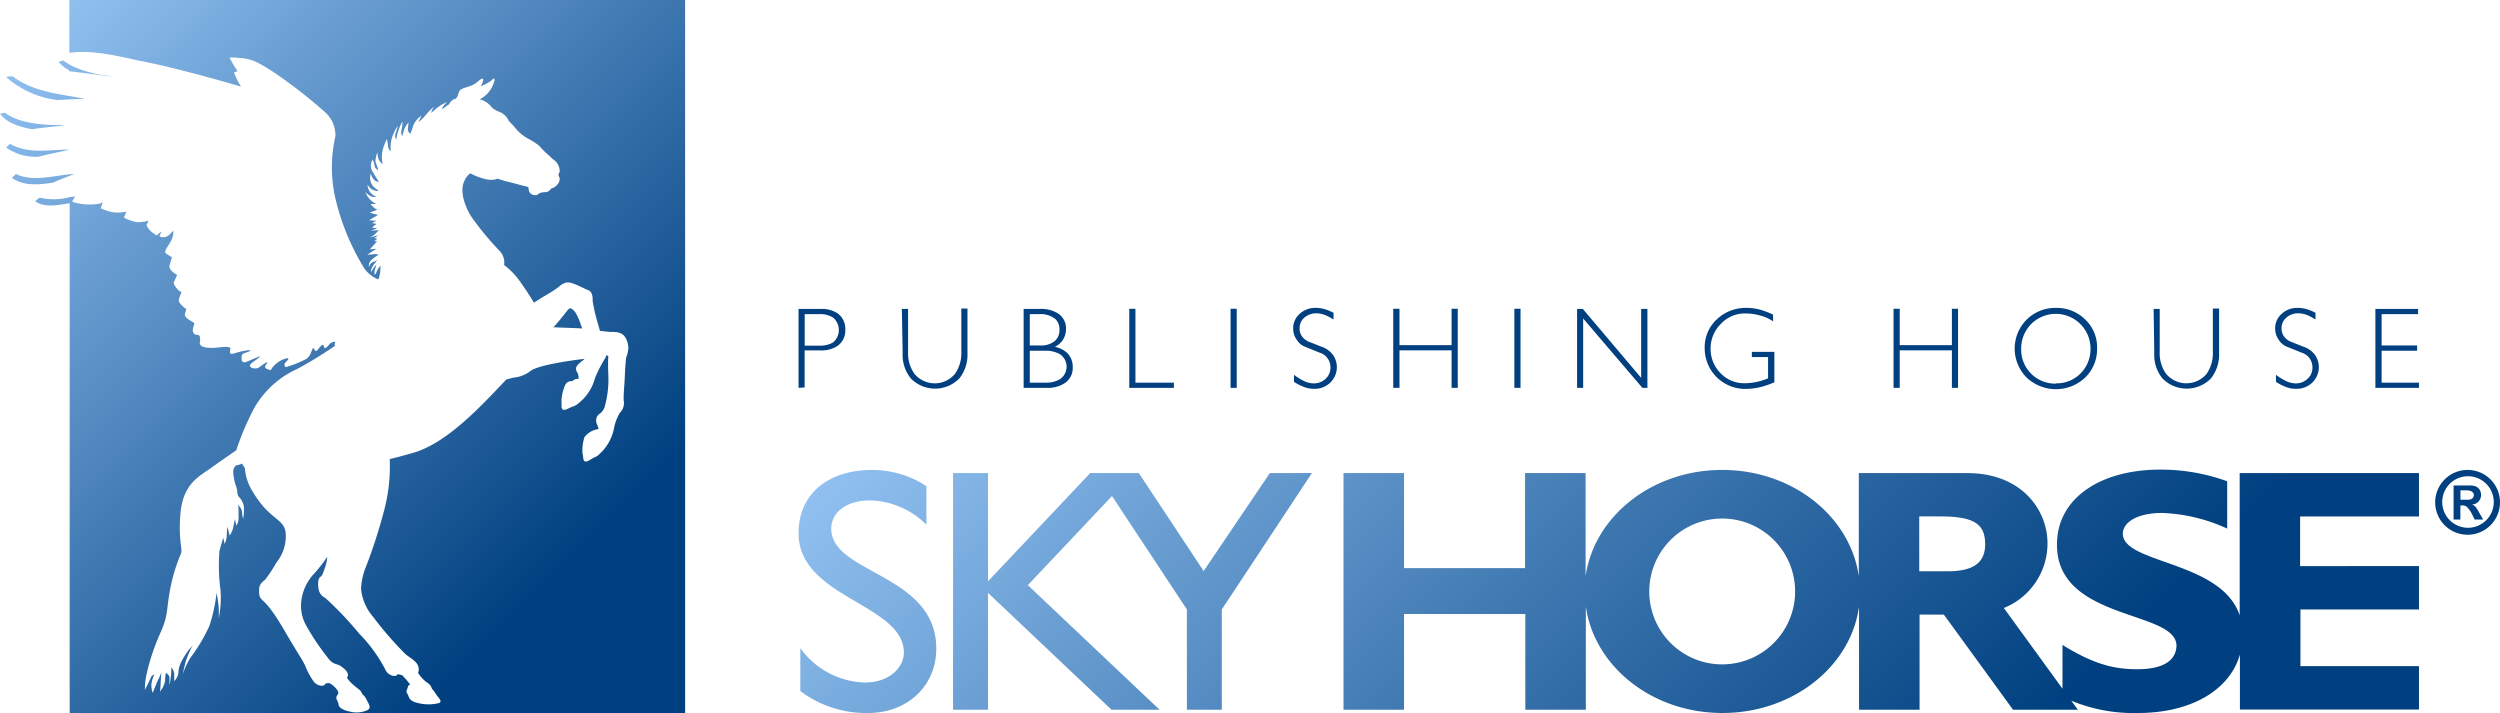 <?xml version="1.0" encoding="UTF-8" standalone="no"?> <svg xmlns:dc="http://purl.org/dc/elements/1.1/" xmlns:cc="http://creativecommons.org/ns#" xmlns:rdf="http://www.w3.org/1999/02/22-rdf-syntax-ns#" xmlns:svg="http://www.w3.org/2000/svg" xmlns="http://www.w3.org/2000/svg" xmlns:xlink="http://www.w3.org/1999/xlink" xmlns:sodipodi="http://sodipodi.sourceforge.net/DTD/sodipodi-0.dtd" xmlns:inkscape="http://www.inkscape.org/namespaces/inkscape" viewBox="0 0 308.56 88.009" id="svg54" sodipodi:docname="sh_logo_heading.svg" width="308.56" height="88.009" inkscape:version="0.92.4 (5da689c313, 2019-01-14)"><defs id="defs10"><style id="style2">.cls-1{fill:none;}.cls-2{fill:url(#linear-gradient);}.cls-3{fill:#004080;}.cls-4{fill:url(#linear-gradient-2);}</style><linearGradient id="linear-gradient" x1="7" y1="19" x2="89" y2="101" gradientUnits="userSpaceOnUse"><stop offset="0" stop-color="#90c0f0" id="stop4"></stop><stop offset="0.8" stop-color="#004080" id="stop6"></stop></linearGradient><linearGradient id="linear-gradient-2" x1="145.41" y1="33.16" x2="257.93" y2="145.68" xlink:href="#linear-gradient"></linearGradient><linearGradient inkscape:collect="always" xlink:href="#linear-gradient" id="linearGradient4568" gradientUnits="userSpaceOnUse" x1="7" y1="19" x2="89" y2="101"></linearGradient></defs><title id="title12">sh_logo_heading</title><g id="Layer_2" data-name="Layer 2" transform="translate(-1.44,-16)"><g id="Tech"><rect class="cls-1" width="320" height="120" id="rect14" x="0" y="0" style="fill:none"></rect><path class="cls-2" d="m 10,24.69 a 4.8,4.8 0 0 1 -1.34,-1.05 5.94,5.94 0 0 1 0.6,-0.18 5,5 0 0 0 0.8,0.53 8.06,8.06 0 0 0 1.23,0.55 l 0.11,0.05 c 0.43,0.15 0.88,0.28 1.32,0.39 l 0.2,0.05 c 0.42,0.1 0.85,0.18 1.24,0.25 h 0.2 l 1,0.17 v 0 C 13.59,25.26 11.77,24.99 9.94,24.79 Z m 63.12,31.36 a 6.94,6.94 0 0 0 -0.68,-1.52 c -0.2,-0.22 -0.55,-0.71 -0.87,-0.33 -0.32,0.38 -1,1.29 -1.81,2.19 1.15,0.06 2.51,0.09 3.54,0.15 z M 69.36,39.27 v 0 c 0,0 0,0 0,0 z M 10,16 v 6.53 c 2.74,-0.46 6.39,0.49 8.83,1 5.12,1 12.35,3.16 12.35,3.16 0,0 -1,-1.73 -0.81,-1.78 l 0.4,-0.12 a 10.58,10.58 0 0 1 -1,-1.7 12.32,12.32 0 0 1 1.54,0.09 c 1.09,0.12 1.73,0.33 3.78,1.65 a 59.71,59.71 0 0 1 6.28,4.85 3.86,3.86 0 0 1 1.47,3.12 17.19,17.19 0 0 0 -0.06,7.44 29.17,29.17 0 0 0 3.64,8.91 4,4 0 0 0 1.71,1.34 1.82,1.82 0 0 1 0.08,-0.19 4.93,4.93 0 0 0 0.19,-1.19 V 48.8 a 2.76,2.76 0 0 0 -0.55,0.93 l -0.19,0.2 V 49.6 c 0,-0.29 0.13,-0.53 0.18,-0.73 a 0.55,0.55 0 0 1 0.13,-0.28 3.1,3.1 0 0 0 -0.52,0.66 3.6,3.6 0 0 0 -0.2,0.39 v -0.38 a 2.46,2.46 0 0 1 0.26,-0.51 c 0.21,-0.3 0.54,-0.71 0.54,-0.71 a 1.64,1.64 0 0 1 -0.56,0.3 c -0.38,0.13 -0.51,0.64 -0.51,0.64 a 0.94,0.94 0 0 1 0.33,-0.91 3.42,3.42 0 0 1 0.89,-0.63 l -0.39,-0.08 -1.05,0.08 1.15,-0.74 -0.83,0.08 0.9,-1 h -0.36 l 0.4,-0.33 -0.39,-0.06 0.52,-0.36 -1.06,0.28 0.4,-0.22 a 5.1,5.1 0 0 0 0.7,-0.68 l -1,0.05 0.81,-0.26 -0.66,-0.12 0.57,-0.45 -0.56,-0.1 0.55,-0.27 -0.9,-0.08 1.1,-0.66 -0.45,-0.11 a 2.4,2.4 0 0 1 -0.56,-0.19 l 0.88,-0.31 c 0,0 0,-0.06 -0.2,-0.14 a 2.91,2.91 0 0 1 -0.59,-0.59 h 0.7 a 2.59,2.59 0 0 1 -1.34,-1.49 c 0.28,0.33 0.88,0.78 1.33,0.57 a 1.57,1.57 0 0 1 -1.06,-1.48 1.43,1.43 0 0 0 1.34,0.79 0.83,0.83 0 0 0 -0.32,-0.28 1.61,1.61 0 0 1 -0.62,-1.85 c 0.16,0.49 0.41,1 1,1 0,0 -0.57,-0.85 -0.89,-1.44 a 1.47,1.47 0 0 1 0.12,-1.32 4.12,4.12 0 0 1 0.24,0.78 c 0,0.3 0.43,0.57 0.43,0.57 a 3,3 0 0 0 -0.26,-0.86 c -0.21,-0.43 0.17,-1.38 0.17,-1.38 0,0 0,0.3 0.1,0.71 a 1.49,1.49 0 0 0 0.56,0.76 3.73,3.73 0 0 1 -0.07,-1.45 6.11,6.11 0 0 1 0.58,-1.65 5.28,5.28 0 0 1 0.14,0.83 0.94,0.94 0 0 0 0.34,0.7 4.48,4.48 0 0 1 0.08,-1.43 5.22,5.22 0 0 1 0.8,-1.74 c 0,0 -0.17,0.6 -0.3,1 a 0.75,0.75 0 0 0 0.1,0.7 c 0,0 0,-0.25 0.2,-0.9 A 7,7 0 0 1 51.1,31 3.61,3.61 0 0 1 51,32 c -0.15,0.56 0.1,0.79 0.1,0.79 0,0 0.07,-0.32 0.22,-0.79 a 2.5,2.5 0 0 1 0.55,-0.88 c 0,0 -0.05,0.4 -0.09,0.78 a 0.71,0.71 0 0 0 0.3,0.61 7,7 0 0 0 0.36,-1 2.76,2.76 0 0 1 1,-1.23 l -0.36,0.8 a 5.32,5.32 0 0 0 1,-1 C 54.86,29.19 55,29.25 55,29.25 a 2.25,2.25 0 0 0 -0.24,0.32 1.27,1.27 0 0 0 -0.09,0.37 c 0,0 0.3,-0.28 0.81,-0.7 a 4.88,4.88 0 0 1 1.19,-0.66 2.4,2.4 0 0 0 -0.58,0.63 0.33,0.33 0 0 0 -0.08,0.27 l 0.49,-0.36 0.39,-0.27 a 1.15,1.15 0 0 1 0.62,-0.62 c 0.45,-0.07 0.43,-0.64 0.64,-1 0.21,-0.36 1,-0.45 1.58,-0.72 a 3,3 0 0 0 0.78,-0.53 c 0.16,-0.13 0.6,-0.49 0.57,-0.08 a 2,2 0 0 1 -0.32,0.76 l 0.3,-0.13 A 6,6 0 0 0 62,26 c 0.18,-0.14 0.5,-0.54 0.48,-0.1 a 3.71,3.71 0 0 1 -1,1.78 4.38,4.38 0 0 1 -0.88,0.61 h 0.16 a 2.65,2.65 0 0 1 1.34,0.91 c 0.44,0.49 1.12,0.61 1.35,0.8 a 1.89,1.89 0 0 1 0.68,0.72 c 0.12,0.32 0.5,0.53 1,1.19 a 5.39,5.39 0 0 0 1.5,1.21 8.44,8.44 0 0 1 1.37,0.88 9.48,9.48 0 0 0 0.9,0.93 c 0.38,0.31 0.74,0.7 0.81,0.74 a 1.76,1.76 0 0 1 0.81,1.47 c 0,0.14 -0.23,0.41 -0.13,0.54 a 0.83,0.83 0 0 1 0.1,0.64 A 1.37,1.37 0 0 1 70,39 1,1 0 0 1 69.46,39.26 c 0,0 0,0.07 -0.16,0.2 -0.31,0.34 -0.51,0.21 -1,0.3 -0.49,0.09 -0.44,0.4 -0.92,0.32 a 0.75,0.75 0 0 1 -0.69,-0.79 c 0,-0.26 -0.31,-0.28 -0.5,-0.32 -0.19,-0.04 -1.08,-0.3 -1.9,-0.5 a 13.37,13.37 0 0 1 -1.48,-0.43 c 0,0 -0.3,0.27 -1.3,0.1 a 7.29,7.29 0 0 1 -2,-0.74 c 0,0 -0.42,0.15 -0.79,1 -0.62,1.39 0.28,3.51 1.1,4.64 A 37.29,37.29 0 0 0 63,46.86 2.11,2.11 0 0 1 63.66,48.71 9.35,9.35 0 0 1 65.8,51 c 0.71,1 1.2,1.78 1.54,2.36 l 1,-0.64 c 1.17,-0.68 1.66,-1 2,-1.27 0.34,-0.27 0.83,-0.77 1.64,-0.52 0.81,0.25 1.6,0.72 2.08,0.89 0.48,0.17 0.56,0.9 0.52,1.27 a 20.47,20.47 0 0 0 0.7,3 c 0.06,0.21 0.13,0.46 0.2,0.74 0.62,0.08 1,0.11 1.29,0.14 0.45,0 1.37,-0.07 1.82,0.63 a 2.49,2.49 0 0 1 0.36,0.94 1.44,1.44 0 0 1 0,0.72 2.15,2.15 0 0 1 -0.21,0.79 c -0.11,0.63 -0.17,2.09 -0.2,2.76 -0.03,0.67 -0.18,2.24 -0.11,2.69 a 1.64,1.64 0 0 1 -0.48,1.44 6,6 0 0 0 -0.7,1.77 5.74,5.74 0 0 1 -1.73,3.24 2,2 0 0 1 -0.75,0.52 c -0.51,0.22 -1.27,1 -1.35,0 A 2.89,2.89 0 0 0 73.34,72.01 5.31,5.31 0 0 1 73.58,69.94 2.63,2.63 0 0 1 75.07,69 c 0.41,0 0.18,-0.24 0.08,-0.56 a 1.12,1.12 0 0 1 -0.06,-0.93 0.87,0.87 0 0 1 0.29,-0.39 1.85,1.85 0 0 0 0.66,-0.8 12.62,12.62 0 0 0 0.48,-4.16 21.19,21.19 0 0 1 0,-2.22 l -0.24,-0.11 a 1.6,1.6 0 0 1 -0.19,0.45 16.13,16.13 0 0 0 -1.21,2.38 5.83,5.83 0 0 1 -2,3.08 2.07,2.07 0 0 1 -0.8,0.46 c -0.53,0.18 -1.34,0.85 -1.34,-0.14 a 3.12,3.12 0 0 0 0,-0.47 5.22,5.22 0 0 1 0.43,-2 0.8,0.8 0 0 1 0.82,-0.54 c 0.15,0 0.38,-0.3 0.66,-0.27 0.28,0.03 0.22,-0.22 0.15,-0.55 -0.07,-0.33 -0.41,-0.51 -0.21,-0.95 0.2,-0.44 0.63,-0.59 1,-1 l -0.49,0.07 c -0.74,0.09 -5.22,0.67 -6.19,1.44 a 3.89,3.89 0 0 1 -2.14,0.82 c -0.28,0.09 -0.56,0.16 -0.83,0.22 l -1.54,1.62 c -2.45,2.54 -6.23,6.39 -10,7.45 -1.09,0.31 -2,0.56 -2.86,0.76 A 21.16,21.16 0 0 1 48.85,79 64.43,64.43 0 0 1 46.59,86 8,8 0 0 0 46,88.68 a 6.24,6.24 0 0 0 1.48,3.44 44.38,44.38 0 0 0 3.89,4.5 c 0.41,0.42 1,0.67 1.45,1.19 a 1.24,1.24 0 0 1 0.22,1.26 l 0.06,0.08 a 4.82,4.82 0 0 0 0.92,1 2.15,2.15 0 0 1 0.5,0.41 1.25,1.25 0 0 1 0.23,0.44 7.2,7.2 0 0 1 0.57,0.76 c 0.22,0.37 0.74,0.76 0.35,1 a 5.24,5.24 0 0 1 -2.68,0 c -1.08,-0.22 -1.09,-0.8 -1.19,-1 -0.39,-0.59 -0.06,-0.53 0,-1.08 0,-0.11 0.33,-0.08 0.2,-0.27 a 9.89,9.89 0 0 0 -0.93,-1.08 l -0.34,-0.08 c -0.14,0 -0.16,-0.12 -0.32,0.09 -0.16,0.21 -1,0.07 -1.35,-0.58 a 18.48,18.48 0 0 0 -3.29,-4.56 42.65,42.65 0 0 0 -4.18,-4.4 1.47,1.47 0 0 1 -0.81,-1 c -0.09,-0.38 -0.15,-1.29 0.14,-1.54 0.29,-0.25 0.28,-0.19 0.66,-1.29 a 4.7,4.7 0 0 0 0.25,-1.24 19.66,19.66 0 0 1 -1.55,2 5.87,5.87 0 0 0 -1.58,3 5,5 0 0 0 0.57,3.55 30,30 0 0 0 2.82,4.14 c 0.55,0.64 1,0.48 1.48,0.84 0.74,0.53 1,1 0.69,1.4 a 4.93,4.93 0 0 0 0.95,1 c 0.39,0.34 0.44,0.35 0.63,0.5 a 1.48,1.48 0 0 1 0.32,0.52 1.82,1.82 0 0 1 0.52,0.67 c 0.23,0.48 0.65,1 0.13,1.29 a 3.26,3.26 0 0 1 -2.17,0.19 c -1,-0.18 -1.35,-0.59 -1.39,-0.76 a 1.77,1.77 0 0 0 -0.22,-0.67 0.53,0.53 0 0 1 0,-0.55 c 0.08,-0.13 0.43,-0.31 -0.23,-1 a 2.62,2.62 0 0 0 -0.71,-0.54 c -0.25,0 -0.44,0 -0.51,0.13 -0.21,0.35 -1,0.22 -1.42,-0.32 a 9.07,9.07 0 0 1 -1.07,-2 C 38.58,97.12 38.28,96.8 36.54,93.81 34.8,90.82 34.1,90.36 33.76,90 c -0.34,-0.36 -0.34,-0.55 -0.34,-1.26 0,-0.71 0.56,-1 0.79,-1.25 A 18.72,18.72 0 0 0 35.57,85.41 5.11,5.11 0 0 0 36.7,81.8 C 36.53,79.89 34.61,80.27 32.4,76.28 A 6,6 0 0 1 31.67,73.79 L 31.3,73.21 a 1.87,1.87 0 0 1 -0.55,0.2 c -0.31,0 -0.53,0.47 -0.53,0.81 A 6.16,6.16 0 0 0 30.57,76 c 0.22,0.52 0.09,1.11 0.4,1.37 a 2.25,2.25 0 0 1 0.57,1.14 6.69,6.69 0 0 1 -0.08,1.49 2.07,2.07 0 0 1 -0.14,-0.81 1.29,1.29 0 0 0 -0.57,-0.89 0.94,0.94 0 0 1 0.13,0.43 c 0,0.2 0,0.67 0,1.23 a 1.74,1.74 0 0 1 -0.27,0.93 l -0.17,-0.85 c 0,0 -0.09,0.42 -0.22,1.06 a 2.53,2.53 0 0 1 -0.44,1 L 29.52,81 a 6.91,6.91 0 0 0 -0.09,1.06 2.59,2.59 0 0 1 -0.27,1.07 L 29,82.37 c 0,0 -0.35,1.11 -0.48,1.66 a 22.75,22.75 0 0 0 0.13,4.75 12.12,12.12 0 0 1 -0.22,3.53 13,13 0 0 0 0,-1.36 15.24,15.24 0 0 0 -0.26,-1.78 20.51,20.51 0 0 1 -0.88,4.07 20.89,20.89 0 0 1 -2.39,4 10.86,10.86 0 0 0 -0.92,2 c 0,0 0.22,-1 0.4,-1.66 a 13.37,13.37 0 0 1 0.88,-2 3.58,3.58 0 0 1 -0.49,0.59 10.16,10.16 0 0 0 -1,1.61 3,3 0 0 0 -0.31,1.28 1.73,1.73 0 0 1 -0.52,1 v -1 a 1.34,1.34 0 0 0 -0.36,-0.68 v 0.59 a 14.82,14.82 0 0 1 -0.22,1.62 v -0.94 c 0,-0.38 -0.44,-0.59 -0.44,-0.59 a 3.07,3.07 0 0 0 -0.09,0.89 2.77,2.77 0 0 1 -0.65,1.4 6.93,6.93 0 0 0 0.08,-0.8 c 0,-0.3 0.09,-1.57 0.09,-1.57 A 6.88,6.88 0 0 1 21,99.83 c -0.18,0.33 -0.71,1.69 -0.71,1.69 a 2.85,2.85 0 0 1 -0.17,-1 3.36,3.36 0 0 1 0.39,-1.28 0.7,0.7 0 0 0 -0.48,0.47 c -0.18,0.42 -0.71,1.44 -0.71,1.44 a 9.2,9.2 0 0 1 0.27,-2.2 26.47,26.47 0 0 1 1.67,-4.89 c 0.88,-2 0.71,-2.46 1.06,-4.62 a 21,21 0 0 1 1.41,-5 c 0.35,-0.63 -0.35,-1.65 0,-5.22 0.35,-3.57 2.37,-4.46 3.78,-5.48 1.41,-1.02 3.09,-2.16 3.09,-2.16 v 0 0 a 32.62,32.62 0 0 1 2.26,-5.29 11.55,11.55 0 0 1 5.2,-4.72 47.82,47.82 0 0 0 4.78,-2.93 c -0.22,0 0,-0.46 0,-0.46 a 1,1 0 0 0 -0.82,0.41 c -0.81,0.94 -0.44,-0.21 -0.81,0 a 1.29,1.29 0 0 0 -0.41,0.4 c -0.62,0.92 -0.53,-0.45 -0.8,0.11 -0.27,0.56 -0.25,0.84 -0.77,1.21 a 12.76,12.76 0 0 1 -2.51,1 0.33,0.33 0 0 1 -0.1,-0.49 c 0.2,-0.29 0.68,-0.64 0.24,-0.6 a 3,3 0 0 0 -1.5,0.82 c -0.45,0.42 -0.45,0.61 -0.45,0.61 a 1.11,1.11 0 0 1 -0.65,-0.19 c -0.27,-0.2 0.07,-0.49 0.18,-0.72 0.11,-0.23 -0.9,0.51 -1.12,0.66 -0.22,0.15 -1.16,0.1 -1,-0.37 0,-0.15 1,-0.78 1.21,-1 0.21,-0.22 -1.57,0.62 -1.83,0.68 a 0.4,0.4 0 0 1 -0.4,-0.17 c 0,0 -0.2,-0.8 0.23,-0.93 1.8,-0.56 0.31,-0.47 -1.15,0 -0.65,0.21 -0.59,-0.08 -0.5,-0.54 0.09,-0.46 -1.48,-0.16 -2,-0.14 -0.32,0 -2,0.12 -1.76,-0.79 a 1.09,1.09 0 0 0 0,-0.44 c -0.05,-0.73 -0.68,0 -0.88,-0.83 -0.06,-0.28 0.23,-0.94 0.18,-1 -0.3,-0.23 -1.3,-0.63 -1.15,-1.14 l 0.17,-0.57 c 0,0 -0.83,-0.59 -0.92,-1 C 23.43,52.75 24,52 23.76,52 c -0.24,0 -1,-0.93 -0.86,-1.16 l 0.4,-0.91 c 0,0 -1.1,-0.57 -0.93,-1.18 l 0.29,-1 L 22,47.34 c -0.69,-0.4 1,-1.45 0.82,-2.88 0,0 -0.6,0.83 -1.15,0.82 -0.55,-0.01 -0.55,-0.13 -0.55,-0.13 l 0.26,-0.59 -0.62,0.5 -0.51,-0.36 a 2.28,2.28 0 0 1 -0.73,-0.91 l 0.26,-0.58 a 3.74,3.74 0 0 1 -1.43,0.21 5.47,5.47 0 0 1 -1.61,-0.56 l 0.31,-0.75 a 4.87,4.87 0 0 1 -1.8,0.07 8.79,8.79 0 0 1 -1.37,-0.47 l 0.25,-0.77 v 0 a 1.09,1.09 0 0 1 -0.39,0.19 7.1,7.1 0 0 1 -3.41,-0.23 l 0.37,-0.65 v 0 a 5.63,5.63 0 0 0 -0.66,0.08 v 0 a 7.52,7.52 0 0 1 -3.71,0.06 c -0.18,0.15 -0.38,0.28 -0.55,0.45 1.18,0.86 2.9,0.45 4.26,0.24 V 104 H 86 V 16 Z m 1.9,12.2 v 0 C 9,27.59 5.72,27.46 3,25.42 c -0.27,0 -0.54,0 -0.8,0.09 a 11.69,11.69 0 0 0 6.35,2.84 q 1.69,-0.1 3.35,-0.15 z m -2.53,3.26 c 0.79,-0.14 -4.83,0.42 -7.31,-1.55 -0.2,0.05 -0.42,0.08 -0.62,0.12 0.8,1.13 2.45,1.66 4,1.92 1.44,-0.25 2.92,-0.31 3.93,-0.49 z m 0.51,3 c -2.16,0 -5,0.59 -7.19,-0.7 a 2.62,2.62 0 0 0 -0.48,0.46 6.32,6.32 0 0 0 4,1.12 C 7.5,35 8.9,34.75 9.88,34.49 Z M 8,38.54 c 0.87,-0.41 1.78,-0.73 2.6,-1.06 -2.15,0.07 -5,1.07 -7.18,0 a 3.87,3.87 0 0 0 -0.5,0.49 C 4.43,39 6.28,38.8 8,38.54 Z" id="path16" inkscape:connector-curvature="0" style="fill:url(#linearGradient4568)"></path><path class="cls-3" d="m 310,78 a 4,4 0 1 1 -4,-4 4,4 0 0 1 4,4 z m -7.13,0 A 3.18,3.18 0 1 0 306,74.78 3.18,3.18 0 0 0 302.87,78 Z m 4,2.12 -0.34,-0.69 a 3.45,3.45 0 0 0 -0.57,-0.82 0.81,0.81 0 0 0 -0.69,-0.22 h -0.16 v 1.73 h -0.84 v -4.2 h 2.07 c 0.9,0 1.32,0.51 1.32,1.17 a 1.16,1.16 0 0 1 -1.13,1.18 v 0 c 0.36,0.12 0.48,0.24 0.9,1 l 0.49,0.85 z M 306,77.68 c 0.58,0 0.77,-0.29 0.77,-0.58 0,-0.29 -0.29,-0.58 -0.86,-0.58 h -0.79 v 1.16 z" id="path18" inkscape:connector-curvature="0" style="fill:#004080"></path><path class="cls-4" d="m 117,96.06 c 0,4.59 -3.56,7.94 -8.39,7.94 a 13.45,13.45 0 0 1 -8.39,-2.71 V 96 a 10.18,10.18 0 0 0 7.91,4.24 c 3.34,0 4.87,-2.06 4.87,-3.68 0,-6.05 -13,-6.73 -13,-14.75 C 100,77 103.6,74 109.1,74 a 12.22,12.22 0 0 1 6.68,2 v 4.76 a 10.19,10.19 0 0 0 -7,-3 c -2.76,0 -4.74,1.41 -4.74,3.47 C 104,86.85 117,86.77 117,96.06 Z m 33,-9.58 -8,-12.09 h -6 L 123.38,87.75 V 74.39 h -4.31 v 29.21 h 4.31 V 89.17 l 15.25,14.43 h 5.93 l -16.26,-15.38 10.39,-11 9.24,14 v 12.38 h 4.31 V 91.22 l 11.12,-16.83 h -5.19 z m 135.33,-6.74 v 6.13 H 300 v 5.35 h -14.63 v 7 H 300 v 5.35 h -22.1 v -6.78 c -1.34,4.58 -6.29,7.21 -12.56,7.21 a 20,20 0 0 1 -8.26,-1.52 l 0.82,1.12 h -8 l -8.54,-11.74 h -3 v 11.74 h -7.47 V 90.85 c -1,7.41 -8.18,13.15 -16.86,13.15 -8.68,0 -15.81,-5.73 -16.86,-13.14 V 103.6 H 189.7 V 91.78 h -14.97 v 11.82 h -7.47 V 74.39 h 7.47 v 11.73 h 14.94 V 74.39 h 7.47 V 87.13 C 198.19,79.73 205.33,74 214,74 c 8.67,0 15.82,5.73 16.86,13.14 V 74.39 h 13.36 c 6.85,0 9.93,4.66 9.93,8.65 a 8.57,8.57 0 0 1 -5.39,8 L 256,101 v -5.4 c 3.6,2.22 6.09,3 9.21,3 3.12,0 4.69,-1 4.85,-2.71 0.44,-4.79 -15.67,-3 -14.7,-13.53 0.47,-5.06 5.47,-8.4 12.73,-8.4 a 24.1,24.1 0 0 1 8.24,1.44 v 5.84 a 21,21 0 0 0 -8.05,-1.93 c -2.8,0 -4.68,1 -4.82,2.4 -0.36,3.9 12.14,3.39 14.41,10.24 V 74.39 H 300 v 5.35 z M 223,89 a 9,9 0 1 0 -9,9 9,9 0 0 0 9,-9 z m 23.45,-5.88 c 0,-2.48 -1.45,-3.38 -5.5,-3.38 h -2.63 v 6.77 h 3.47 c 3.44,0 4.67,-1.2 4.67,-3.39 z" id="path20" inkscape:connector-curvature="0" style="fill:url(#linear-gradient-2)"></path><path class="cls-3" d="m 100,63.87 v -9.74 h 2.75 a 3.55,3.55 0 0 1 2.08,0.55 2.34,2.34 0 0 1 0.94,2 2.31,2.31 0 0 1 -0.94,2 3.53,3.53 0 0 1 -2.08,0.57 h -2 v 4.57 z m 2.55,-9.1 h -1.79 v 3.89 h 1.79 a 3.1,3.1 0 0 0 1.7,-0.39 2,2 0 0 0 0,-3.08 3,3 0 0 0 -1.7,-0.42 z" id="path22" inkscape:connector-curvature="0" style="fill:#004080"></path><path class="cls-3" d="m 112.75,54.13 h 0.77 v 5.31 a 4.31,4.31 0 0 0 0.79,2.7 3.25,3.25 0 0 0 5,0 4.48,4.48 0 0 0 0.78,-2.76 v -5.3 h 0.76 v 5.52 a 4.67,4.67 0 0 1 -1,3.1 4.19,4.19 0 0 1 -6,0 4.62,4.62 0 0 1 -1,-3.13 z" id="path24" inkscape:connector-curvature="0" style="fill:#004080"></path><path class="cls-3" d="m 130.63,63.87 h -2.85 v -9.74 h 2 a 3.91,3.91 0 0 1 2.31,0.6 2.21,2.21 0 0 1 0.92,1.93 2.39,2.39 0 0 1 -1.38,2.15 3.16,3.16 0 0 1 1.47,0.7 2.35,2.35 0 0 1 0.74,1.79 2.24,2.24 0 0 1 -1,2 3.8,3.8 0 0 1 -2.21,0.57 z m -2.09,-9.1 v 3.87 h 1.3 a 2.69,2.69 0 0 0 1.74,-0.51 1.76,1.76 0 0 0 0.62,-1.42 1.73,1.73 0 0 0 -0.54,-1.37 3,3 0 0 0 -2,-0.57 z m 0,4.52 v 3.94 h 2 a 3.26,3.26 0 0 0 1.74,-0.44 1.86,1.86 0 0 0 -0.06,-3.1 3.61,3.61 0 0 0 -1.84,-0.4 z" id="path26" inkscape:connector-curvature="0" style="fill:#004080"></path><path class="cls-3" d="m 140.82,63.87 v -9.76 h 0.76 v 9.12 h 4.75 v 0.64 z" id="path28" inkscape:connector-curvature="0" style="fill:#004080"></path><path class="cls-3" d="m 153.32,63.87 v -9.76 h 0.76 v 9.76 z" id="path30" inkscape:connector-curvature="0" style="fill:#004080"></path><path class="cls-3" d="m 163.8,54 a 4,4 0 0 1 1.12,0.15 6.11,6.11 0 0 1 1.11,0.46 v 0.83 a 6.44,6.44 0 0 0 -1,-0.54 3.12,3.12 0 0 0 -1.13,-0.23 2.19,2.19 0 0 0 -1.44,0.51 1.68,1.68 0 0 0 -0.62,1.36 1.63,1.63 0 0 0 0.32,1 2,2 0 0 0 0.88,0.66 l 1.53,0.6 a 2.93,2.93 0 0 1 1.39,1 2.64,2.64 0 0 1 -0.34,3.43 2.76,2.76 0 0 1 -2,0.76 3.42,3.42 0 0 1 -1.22,-0.22 6.45,6.45 0 0 1 -1.25,-0.64 v -0.87 a 7.28,7.28 0 0 0 1.16,0.73 2.89,2.89 0 0 0 1.27,0.33 2.08,2.08 0 0 0 1.46,-0.56 1.81,1.81 0 0 0 0.61,-1.4 1.88,1.88 0 0 0 -1.35,-1.84 l -1.78,-0.72 a 2.15,2.15 0 0 1 -1.05,-0.89 2.37,2.37 0 0 1 -0.42,-1.33 2.35,2.35 0 0 1 0.82,-1.86 2.76,2.76 0 0 1 1.93,-0.72 z" id="path32" inkscape:connector-curvature="0" style="fill:#004080"></path><path class="cls-3" d="m 173.4,63.87 v -9.76 h 0.77 v 4.49 h 6.43 v -4.49 h 0.76 v 9.76 h -0.76 v -4.63 h -6.43 v 4.63 z" id="path34" inkscape:connector-curvature="0" style="fill:#004080"></path><path class="cls-3" d="m 188.35,63.87 v -9.76 h 0.76 v 9.76 z" id="path36" inkscape:connector-curvature="0" style="fill:#004080"></path><path class="cls-3" d="m 196.09,63.87 v -9.74 h 0.71 l 7.2,8.51 v -8.51 h 0.77 v 9.74 h -0.62 l -7.31,-8.56 v 8.56 z" id="path38" inkscape:connector-curvature="0" style="fill:#004080"></path><path class="cls-3" d="m 217,54 a 6.39,6.39 0 0 1 1.63,0.21 9.85,9.85 0 0 1 1.65,0.62 v 0.83 a 5.18,5.18 0 0 0 -1.6,-0.72 6.69,6.69 0 0 0 -1.81,-0.25 4,4 0 0 0 -3,1.25 4.26,4.26 0 0 0 -1.3,3.06 4.21,4.21 0 0 0 1.22,3.05 4,4 0 0 0 3,1.25 7.11,7.11 0 0 0 1.44,-0.16 6.86,6.86 0 0 0 1.43,-0.45 v -2.62 h -2 v -0.64 h 2.78 v 3.76 a 12.67,12.67 0 0 1 -1.69,0.58 8,8 0 0 1 -1.91,0.23 5,5 0 0 1 -5,-5 4.68,4.68 0 0 1 1.48,-3.57 A 5.19,5.19 0 0 1 217,54 Z" id="path40" inkscape:connector-curvature="0" style="fill:#004080"></path><path class="cls-3" d="m 235.15,63.87 v -9.76 h 0.76 v 4.49 h 6.44 v -4.49 h 0.76 v 9.76 h -0.76 v -4.63 h -6.44 v 4.63 z" id="path42" inkscape:connector-curvature="0" style="fill:#004080"></path><path class="cls-3" d="m 255.19,54 a 5,5 0 0 1 3.6,1.42 4.7,4.7 0 0 1 1.48,3.58 4.87,4.87 0 0 1 -1.46,3.59 5.26,5.26 0 0 1 -7.24,0 5.06,5.06 0 0 1 0,-7.13 5,5 0 0 1 3.62,-1.46 z m 0,9.31 a 4.1,4.1 0 0 0 3.08,-1.26 4.25,4.25 0 0 0 1.19,-3.05 4.29,4.29 0 0 0 -7.33,-3 4.33,4.33 0 0 0 -1.23,3.1 4.2,4.2 0 0 0 4.26,4.25 z" id="path44" inkscape:connector-curvature="0" style="fill:#004080"></path><path class="cls-3" d="M 267.25,54.13 H 268 v 5.31 a 4.37,4.37 0 0 0 0.79,2.7 3.26,3.26 0 0 0 5,0 4.54,4.54 0 0 0 0.77,-2.76 v -5.3 h 0.77 v 5.52 a 4.72,4.72 0 0 1 -1,3.1 4.19,4.19 0 0 1 -6,0 4.62,4.62 0 0 1 -1,-3.13 z" id="path46" inkscape:connector-curvature="0" style="fill:#004080"></path><path class="cls-3" d="m 285,54 a 4,4 0 0 1 1.12,0.15 6.11,6.11 0 0 1 1.11,0.46 v 0.83 a 6.44,6.44 0 0 0 -1,-0.54 3.12,3.12 0 0 0 -1.13,-0.23 2.21,2.21 0 0 0 -1.45,0.51 1.7,1.7 0 0 0 -0.61,1.36 1.63,1.63 0 0 0 0.32,1 1.92,1.92 0 0 0 0.88,0.66 l 1.53,0.6 a 2.93,2.93 0 0 1 1.39,1 2.64,2.64 0 0 1 -0.34,3.43 2.76,2.76 0 0 1 -2,0.76 3.42,3.42 0 0 1 -1.22,-0.22 6.45,6.45 0 0 1 -1.25,-0.64 v -0.87 a 7.28,7.28 0 0 0 1.16,0.73 2.89,2.89 0 0 0 1.27,0.33 2.08,2.08 0 0 0 1.46,-0.56 1.81,1.81 0 0 0 0.61,-1.4 1.88,1.88 0 0 0 -1.35,-1.84 l -1.78,-0.72 a 2.15,2.15 0 0 1 -1.05,-0.89 2.37,2.37 0 0 1 -0.42,-1.33 2.35,2.35 0 0 1 0.82,-1.86 A 2.76,2.76 0 0 1 285,54 Z" id="path48" inkscape:connector-curvature="0" style="fill:#004080"></path><path class="cls-3" d="m 294.62,63.87 v -9.74 h 5.27 v 0.64 h -4.5 v 3.87 h 4.38 v 0.65 h -4.38 v 3.94 H 300 v 0.64 z" id="path50" inkscape:connector-curvature="0" style="fill:#004080"></path></g></g></svg> 